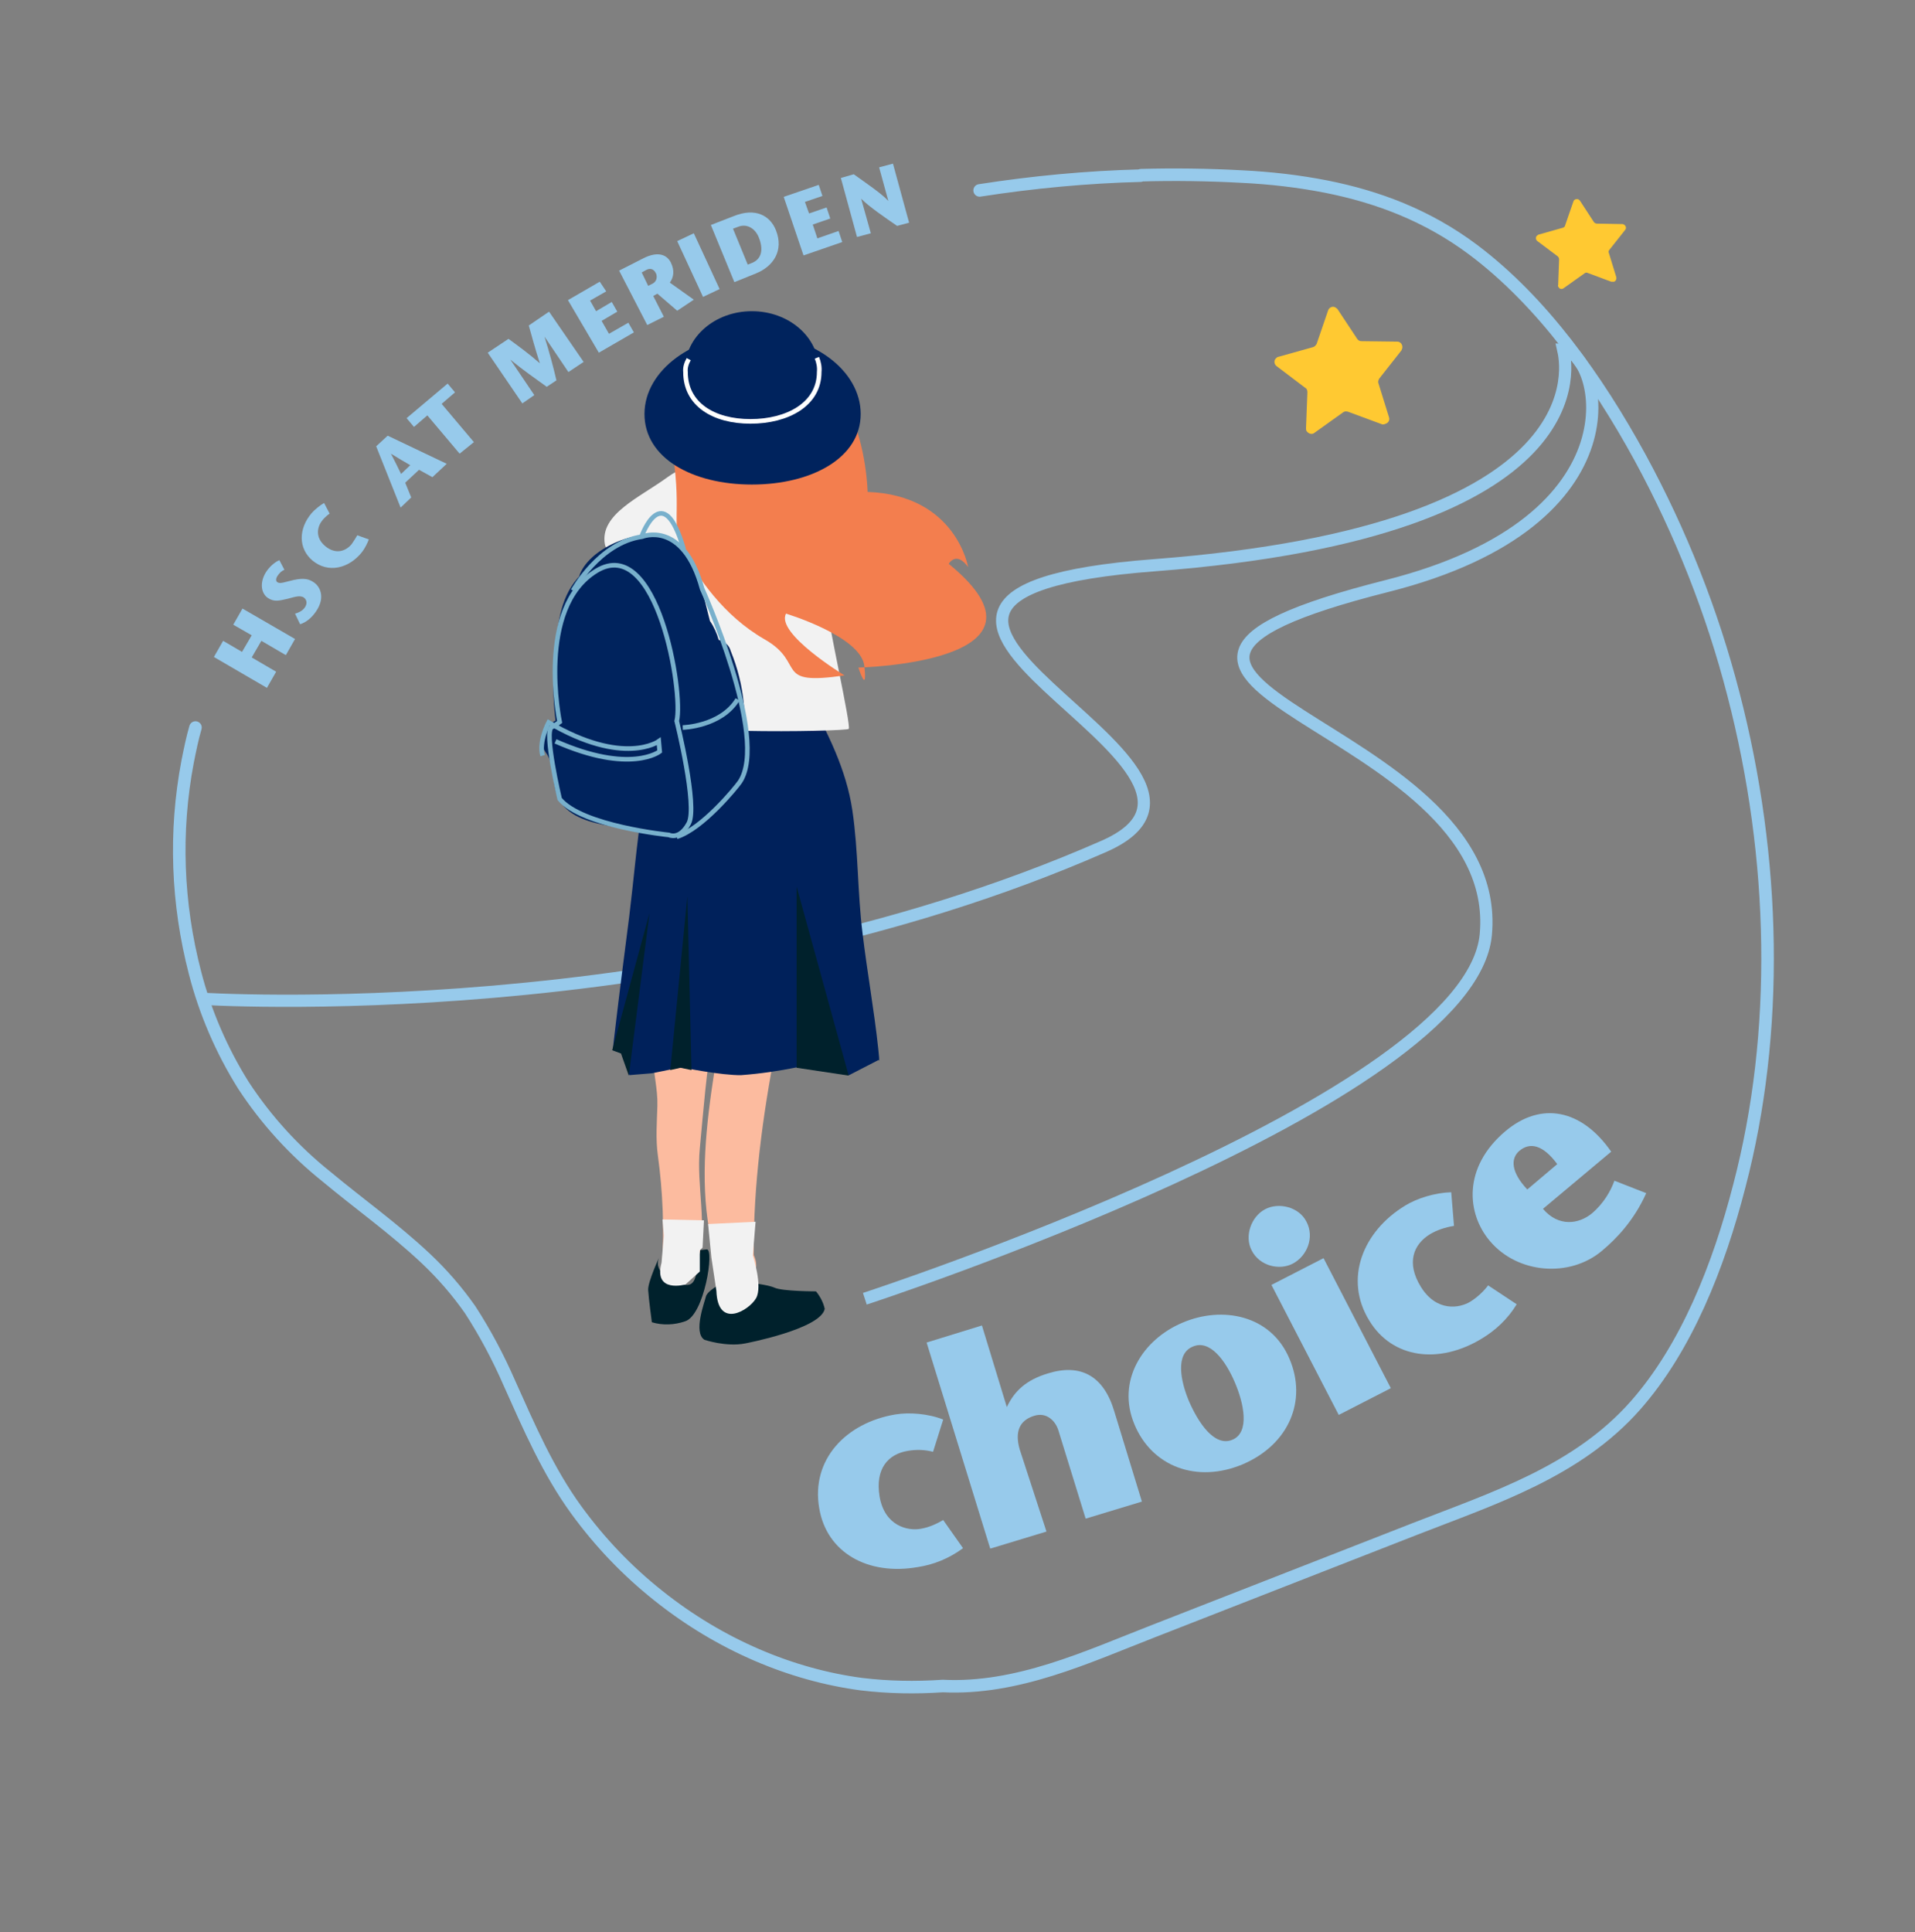 <svg xmlns="http://www.w3.org/2000/svg" xmlns:xlink="http://www.w3.org/1999/xlink" id="Layer_1" x="0px" y="0px" viewBox="0 0 415.4 419.1" style="enable-background:new 0 0 415.4 419.1;" xml:space="preserve">
<rect x="0" y="0" width="415.4" height="419.1" fill="#808080" stroke="none"/>
<style type="text/css">
	.st0{fill:none;stroke:#97CAEB;stroke-width:2.72;stroke-linecap:round;stroke-linejoin:round;}
	.st1{enable-background:new    ;}
	.st2{fill:#97CAEB;}
	.st3{fill:none;stroke:#97CAEB;stroke-width:2.65;stroke-miterlimit:10;}
	.st4{fill:#00212C;}
	.st5{fill:#FCBB9F;}
	.st6{fill:#00215B;}
	.st7{fill:#F2F2F2;}
	.st8{fill:#F37E4E;}
	.st9{fill:#00235D;}
	.st10{fill:none;stroke:#FFFFFF;stroke-miterlimit:10;}
	.st11{fill:none;stroke:#78B0CC;stroke-miterlimit:10;}
	.st12{fill:#FFC932;}
</style>
<path class="st0" d="M42.4,157.8c-0.7,2.4-1.2,4.9-1.7,7.4c-2.9,15.2-2.3,30.8,1.6,45.8c2.2,8.6,5.8,16.9,10.5,24.4  c4.9,7.5,11,14.2,18,19.8c7.2,6,14.7,11.3,21.6,17.8c3.6,3.4,6.8,7.1,9.6,11.1c3.3,5.1,6.1,10.4,8.5,15.9  c4.3,9.6,8.4,19.1,14.5,27.5c5.1,7,11,13.2,17.8,18.6c13.4,10.7,28.9,17.2,44.1,19.2c5.8,0.7,11.7,0.8,17.6,0.4  c16.2,0.8,31.3-6.3,45.7-11.9l56.8-22.2c16.9-6.6,35.1-12.4,47.8-26.8c11-12.5,18-30.1,22.5-47.6c8.7-33.2,8-70.9-1.3-106.7  c-4.6-17.8-11.4-35-20.2-51.2c-9.4-17.2-21.3-33.9-36.2-45.1c-10-7.5-20.8-11.5-31.8-13.7c-6.1-1.2-12.2-1.9-18.4-2.2  c-7.3-0.4-14.6-0.5-21.9-0.3 M247.4,38.1c-11.7,0.3-23.3,1.4-34.9,3.2"></path>
<g class="st1">
	<path class="st2" d="M64,138.6l-2,3.5l-5.3-3.1l-2.1,3.6l5.3,3.1l-2,3.5l-11.5-6.7l2-3.5l4.1,2.4l2.1-3.6l-4-2.3l2-3.5L64,138.6z"></path>
</g>
<g class="st1">
	<path class="st2" d="M61.7,123.6c-0.6,0.2-1.1,0.7-1.5,1.3c-0.4,0.6-0.4,1.2,0,1.4c0.6,0.4,1.7-0.1,3.5-0.5   c2.3-0.5,3.4-0.2,4.5,0.6c1,0.7,2.6,3,0.3,6.3c-0.9,1.3-2.1,2.3-3.4,2.7l-1.1-2.3c0.7-0.2,1.5-0.5,2.1-1.3c0.5-0.7,0.6-1.6-0.2-2.2   c-0.9-0.6-2.3,0-3.6,0.3c-1.8,0.4-2.8,0.7-4.2-0.2c-1.7-1.2-1.7-3.8-0.2-5.9c1-1.4,2.2-2.1,2.7-2.3L61.7,123.6z"></path>
</g>
<g class="st1">
	<path class="st2" d="M80,117c-0.3,0.8-0.8,1.9-1.6,2.9c-2.8,3.4-7.2,4.5-10.6,1.7c-3.1-2.6-3.1-6.9-0.2-10.3   c0.6-0.7,1.8-1.7,2.7-2.2l1.2,2.3c-0.6,0.4-1.4,1.2-1.6,1.5c-1.2,1.5-1.5,3.8,0.7,5.6c2.2,1.8,4.4,1.1,5.7-0.5   c0.5-0.7,0.9-1.4,1.2-1.9L80,117z"></path>
</g>
<g class="st1">
	<path class="st2" d="M84.1,94.5l12.8,6.1l-3.1,2.9l-2.9-1.6l-3,2.8l1.3,3.2l-2.3,2.2l-5.3-13.3L84.1,94.5z M89,100.9   c-1.4-0.8-2.6-1.5-4.2-2.5l0,0c0.9,1.7,1.5,3,2.2,4.4L89,100.9z"></path>
</g>
<g class="st1">
	<path class="st2" d="M99.7,98.4l-7-8.3l-2.9,2.5l-1.6-1.9l8.9-7.5l1.6,1.9l-2.9,2.5l7,8.3L99.7,98.4z"></path>
</g>
<g class="st1">
	<path class="st2" d="M126.6,78.5l-3.3,2.2l-5.2-7.7l0,0c1.1,3.5,1.9,6.5,2.6,9.5l-2.1,1.4c-2.5-1.8-5.1-3.6-7.9-5.9l0,0l5.2,7.7   l-2.6,1.8l-7.5-11l4.5-3c2.2,1.6,4.4,3.2,6.8,5.3l0,0c-1-3.1-1.7-5.7-2.4-8.2l4.4-3L126.6,78.5z"></path>
</g>
<g class="st1">
	<path class="st2" d="M131.5,63.2l-3.5,2l1.3,2.3l3.4-2l1.2,2.1l-3.4,2l1.6,2.8l4.2-2.4l1.2,2.1l-7.6,4.4l-6.7-11.4l6.9-4   L131.5,63.2z"></path>
</g>
<g class="st1">
	<path class="st2" d="M134.3,58.7l5.3-2.7c2.8-1.4,4.9-1,5.9,0.9c0.9,1.8,0.6,3.3-0.2,4.4l5.2,3.7l-3.6,2.4l-4.3-3.7l-0.9,0.5   l2.3,4.5l-3.6,1.8L134.3,58.7z M140.6,62l1-0.5c0.9-0.5,1-1.5,0.7-2.2c-0.6-1.2-1.5-1.1-2.2-0.7l-0.9,0.5L140.6,62z"></path>
</g>
<g class="st1">
	<path class="st2" d="M152.5,64.4l-5.6-12.1l3.6-1.7l5.6,12.1L152.5,64.4z"></path>
</g>
<g class="st1">
	<path class="st2" d="M159.1,46.9c4.9-2,8,0,9.2,3c1.8,4.5-0.6,7.9-4.3,9.4l-4.7,1.9l-5.1-12.4L159.1,46.9z M162.2,57.4l1-0.4   c2.1-0.9,2.4-3,1.4-5.5c-0.9-2.2-2.8-3-4.5-2.3l-1.1,0.4L162.2,57.4z"></path>
</g>
<g class="st1">
	<path class="st2" d="M178.4,42.5l-3.8,1.3l0.9,2.5l3.8-1.3l0.8,2.4l-3.8,1.3l1,3l4.6-1.6l0.8,2.4l-8.4,2.9L170,42.7l7.6-2.6   L178.4,42.5z"></path>
</g>
<g class="st1">
	<path class="st2" d="M197.2,48.3l-2.6,0.7c-2.6-1.8-6-4.1-7.8-5.9l0,0l2.1,7.5l-3,0.8l-3.5-12.8l2.8-0.8c2.5,1.8,6.2,4.3,7.5,5.8   l0,0l-2-7.3l3-0.8L197.2,48.3z"></path>
</g>
<g class="st1">
	<path class="st2" d="M208.9,335.8c-3.1,2.3-6.5,3.6-9.8,4.1c-10.8,1.9-19.8-3.1-21.4-12.8c-1.8-10.5,5.8-18.5,16.5-20.3   c3-0.5,7.1-0.2,10.4,1.1l-2.2,7c-1.9-0.5-3.8-0.5-5.5-0.2c-4.2,0.7-7.1,3.8-6.1,9.9c1.1,6.4,6.1,7.5,8.9,7c1.9-0.3,3.7-1.2,4.9-1.9   L208.9,335.8z"></path>
</g>
<g class="st1">
	<path class="st2" d="M227,332.2l-12.2,3.7l-13.8-44.7l12-3.7l5.4,17.7c1.7-3.6,4.3-5.9,8.9-7.3c7.1-2.2,12.1,0.5,14.4,8.2l6,19.6   l-12.2,3.7l-5.9-19.1c-0.6-2-2.5-4.1-5.3-3.2c-3.2,1-4.2,3.5-3.1,7.3L227,332.2z"></path>
</g>
<g class="st1">
	<path class="st2" d="M246.1,309c-4-9.5,1.8-18.5,10.4-22.1c8.6-3.7,19.2-1.7,23.2,7.8c3.9,9.1-0.1,18.6-10.1,22.9   C259.6,321.8,249.9,318.1,246.1,309z M257.9,303.9c2,4.6,5.5,10,9.4,8.4s2.5-8,0.5-12.6c-1.9-4.4-5.3-9.3-9.1-7.6   C254.9,293.7,256.1,299.6,257.9,303.9z"></path>
</g>
<g class="st1">
	<path class="st2" d="M271.5,271.2c-1.6-3.1-0.1-7.3,2.9-8.9c3-1.6,7.4-0.5,9,2.7c1.8,3.4,0.1,7.5-3,9.1   C277.5,275.6,273.2,274.6,271.5,271.2z M287.1,272.9l14.6,28.2l-11.3,5.8l-14.6-28.2L287.1,272.9z"></path>
</g>
<g class="st1">
	<path class="st2" d="M329,282.9c-2,3.3-4.7,5.7-7.5,7.4c-9.3,5.7-19.5,4.4-24.5-3.9c-5.5-9-1.4-19.3,7.8-24.9   c2.6-1.6,6.5-2.8,10-2.9l0.6,7.3c-1.9,0.3-3.7,0.9-5.2,1.8c-3.6,2.2-5.2,6.2-2,11.4c3.4,5.5,8.4,4.7,10.8,3.2c1.6-1,3-2.4,3.8-3.5   L329,282.9z"></path>
</g>
<g class="st1">
	<path class="st2" d="M334.7,262.2c3.4,4,7.8,3.3,10.6,1c2.6-2.2,4.1-4.9,4.9-7.1l6.9,2.7c-2.7,6-6.5,9.9-9.6,12.5   c-7,5.9-18.3,5-24.3-2.1c-5.1-6-5.9-16,3.3-23.8c7.8-6.6,16.6-4.8,23,4.4L334.7,262.2z M337.8,252.5c-3.1-4.2-5.9-4.8-8.2-2.9   c-2,1.7-1.8,4.7,1.7,8.4L337.8,252.5z"></path>
</g>
<path class="st3" d="M187.6,281.7c0,0,131.4-42.8,134.7-79c4.3-46.8-104.1-54.7-21.4-75.6c56.2-14.2,46.3-50.8,38.2-51.2  c0.5,2.2,9.5,39.2-88.7,46.7c-86.5,6.6,29,43.5-11,61c-91.1,40-196.2,33-196.2,33"></path>
<path class="st4" d="M142.9,273c0.4-1-2.4,5-2.3,6.8s0.8,7,0.8,7c2.3,0.7,4.9,0.6,7.2-0.2c4.2-1.3,6.4-15.8,4.7-15.6  s-2.3,0.2-2.3,0.2s1.1,7.3-1.8,7.5S141.7,276,142.9,273z"></path>
<path class="st4" d="M155.4,279c-0.4,0.3-2.1,1.3-2.3,2.3s-2.8,7.7-0.3,9.3c0,0,4.7,1.6,8.8,0.8c0,0,16.4-3.1,17.3-7.5  c-0.3-1.4-1-2.7-1.9-3.8c0,0-7.3,0-9-0.8S157.9,277.3,155.4,279z"></path>
<path class="st5" d="M177,170.7c-0.6-0.1-1.2-0.1-1.8,0c-2.8-2.5-8-1.6-12.4-0.2c-4.3-0.2-8.6,1.2-12,3.9c-1.1,0.9-2.1,1.9-2.8,3.1  c-0.9,0.4-1.7,1.1-2.2,2c-1.7,1.2-2.6,3.3-2.1,5.4c4.6,14.6-2.1,29.6-2,44.4c0,3.5,1,6.9,0.9,10.5c-0.1,3.7-0.4,7.1,0.1,10.8  c1.1,8,1.4,16,0.9,24.1c-0.1,2.9,1.6,3.6,3.4,3.1c2.3,0.1,3.7-2.2,4.3-4.1c2.3-7.8-0.3-16.5,0.5-24.6c0.8-8.4,1.4-16.8,2.9-25  c1.4-7.1,2.3-14.3,2.8-21.6c0.3-4.9,1.1-9.6,1.4-14.4c1,6,0.4,12.8-0.2,18.7c-2,22-10.3,46.7-2.7,68.3c0,2,0.1,4,0.2,6.1  c0.3,5.9,7.8,3.1,7.5-1.8c-0.1-1-0.1-1.9-0.1-2.9c0.5-1.2,0.6-2.5,0.1-3.8l-0.2-0.5c-0.2-30.4,8.1-59.6,14.4-89.2  c0.1-0.4,0.1-0.9,0.1-1.3c0.5-1.8,1.1-3.5,1.6-5.2C180.1,174.3,180,171.1,177,170.7z"></path>
<path class="st6" d="M190.5,227.4c-0.9-8.4-2.4-16.6-3.4-25c-1.1-8.8-0.9-17.8-2.2-26.6s-5.3-16.8-9.6-24.6c-0.6-1.2-2.1-1.7-3.4-1  c-0.2,0.1-0.5,0.3-0.6,0.5c-0.5-0.2-1-0.3-1.4-0.2c0-0.5,0.1-1,0.1-1.5c0-1.4-1.1-2.6-2.5-2.6c-0.1,0-0.3,0-0.4,0  c0.1-1.4-1-2.7-2.4-2.8c-1.2-0.1-2.3,0.7-2.7,1.8c-0.3,0.7-0.6,1.5-0.8,2.3c0-0.1,0-0.3,0.1-0.4c0.4-2.7-4.1-3.5-5-1.3  c-1.4-0.5-2.9,0.3-3.4,1.7c-0.3,0.6-0.5,1.2-0.7,1.9c-0.6-0.1-1.2,0-1.7,0.3c-1.1-0.4-2.4,0-3.1,1c-0.9,0-1.7,0.5-1.9,1.4  c-6.4,14.4-7.1,31-9,46.4c-1.1,8.6-2.2,17.1-3.2,25.7c-0.5,4-0.3,3.4-0.3,3.4l1.9,0.7l1.6,4.7l4.9-0.4l6.4-1.3c0,0,8.8,1.8,13,1.7  c4.1-0.3,8.1-0.9,12.1-1.7l11.3,1.7l6.4-3.3C190.6,230,190.9,230.9,190.5,227.4z"></path>
<polygon class="st4" points="172.8,231.6 172.8,192.3 184.1,233.3 "></polygon>
<polygon class="st4" points="150,232.1 149.1,194.4 145.4,232.1 147.6,231.6 "></polygon>
<polygon class="st4" points="136.4,233.3 140.9,198 132.8,227.8 134.7,228.5 "></polygon>
<path class="st7" d="M143.7,264.5l9,0.2l-0.3,5.9l-0.6,0.6v4.6l-3.1,2.8c0,0-7,2-5.2-4.7l0.5-5.9L143.7,264.5z"></path>
<path class="st7" d="M153.6,265.5l10.3-0.5l-0.6,7.3c0,0,2.2,6.7,0.7,9.3s-8.3,6.8-8.6-1.6l-1.1-7.3L153.6,265.5z"></path>
<path class="st7" d="M176.1,104.4c-3.1-2-6.7-3-10.4-2.9c-2.3,0.3-10.3-1.4-12.6-1.3c-3,0.4-5.8,1.5-8.3,3.3  c-6,4.4-14.7,8-13.6,14.5c0.5,3.1,9.8,11.2,10.5,14.2c0.4,1.8-1.8,19.8-2.3,23.2c-0.7,4.1,44.1,3.3,44.7,2.7s-4.6-23.4-4.4-25.2  c0.3-2.2,0.3-4.4,0-6.6c-0.6-3.5-1.4-6.9-1.3-10.5C178.5,112.3,178.1,105.8,176.1,104.4z"></path>
<path class="st8" d="M155.8,76.2c-1.9,0.7-11.7,9.4-9.8,22.5s-0.6,15.3,2.3,20.8s8.5,14,17.6,19.2s1.6,10.1,17.3,7.8  c0,0-15-9.1-12.7-13.4c0,0,16.3,4.9,17,11.4s-1.3,0.3-1.3,0.3s45.9-1,19.6-22.5c0,0,1.6-2.9,4.2,0.7c0,0-2.6-15.6-21.8-16.3  c0,0-0.6-37.8-30.9-30.6"></path>
<path class="st9" d="M139.8,89.8c0,9.5,10.3,15.3,23.3,15.3s23.6-5.8,23.6-15.3s-10.5-17.3-23.4-17.3S139.8,80.3,139.8,89.8z"></path>
<path class="st9" d="M177.6,80.1c0,7-6.9,10.7-14.9,10.7s-14.1-3.7-14.1-10.7s6.5-12.6,14.5-12.6S177.6,73.1,177.6,80.1z"></path>
<path class="st10" d="M177.2,77.6c0.4,1,0.6,2,0.5,3.1c0,7-6.9,10.7-14.9,10.7s-14.1-3.7-14.1-10.7c-0.1-1,0.2-1.9,0.7-2.8"></path>
<path class="st9" d="M158.5,141.2c-0.3-1.2-1.3-2.1-2.6-2.4c-0.4-1.4-1-2.8-1.9-4.1c-1.9-7.1-3.1-16-10.2-18.3  c-5.5-1.8-16.3,2.5-18.2,8.7c-0.1,0.1-0.2,0.2-0.3,0.3c-4,4.6-4.4,10.8-4.9,16.5c-0.5,4.8-0.5,9.6,0.1,14.4  c-2.3,1.1-3.9,4.4-2.2,6.8c2.6,3.4,0.8,8.3,4,11.8c3,3.2,7.6,3.8,11.7,4.6c4.7,1,10.3,3.2,14.9,1c3.3-1.6,6-5.1,8.4-8.3  c0.3-0.2,0.5-0.4,0.8-0.6c1.6-1.3,2.6-3.1,2.9-5.1c0.2-0.8,0.1-1.7-0.2-2.5C162.3,156.5,161.5,148.5,158.5,141.2z"></path>
<path class="st11" d="M145.1,181.1c0,0-18.9-1.9-23.7-7.8c0,0-3.5-14.8-1.7-15.6c0.6-0.3,1.2-0.7,1.7-1.1c0,0-5.2-24.8,8-32.8  s18.9,26.5,17.4,32.6c0,0,4.6,18.5,2.6,22.2S145.1,181.1,145.1,181.1z"></path>
<path class="st11" d="M117.7,163.9c-0.9-3,1.3-7.2,1.3-7.2c16.3,9.6,23.9,4.1,23.9,4.1l0.2,2.2c0,0-6.3,5-22.6-2.2"></path>
<path class="st11" d="M124.3,128.1c0,0,5.7-10.4,15-11.7c0,0,8.9-3.7,13,11.3c0,0,14.6,32.3,8.2,41.9c-0.9,1.3-8.2,10.2-13.7,11.9"></path>
<path class="st11" d="M148.1,157.8c0,0,8.3-0.2,11.9-6.1"></path>
<path class="st11" d="M139.2,116.3c0,0,4.6-12.8,9.1,2.8"></path>
<path class="st12" d="M299.7,92l-7.3-2.7c-0.4-0.1-0.7-0.1-1,0.1l-6.3,4.5c-0.5,0.4-1.2,0.2-1.6-0.3c-0.2-0.2-0.2-0.5-0.2-0.7  l0.3-7.8c0-0.4-0.1-0.8-0.5-1l-6.2-4.7c-0.5-0.4-0.6-1.1-0.2-1.6c0.2-0.2,0.4-0.4,0.6-0.4l7.5-2.1c0.4-0.1,0.6-0.4,0.8-0.7l2.5-7.3  c0.2-0.6,0.9-0.9,1.4-0.7c0.2,0.1,0.4,0.2,0.6,0.4l4.3,6.5c0.2,0.3,0.5,0.5,0.9,0.5l7.8,0.1c0.6,0,1.1,0.5,1.1,1.2  c0,0.2-0.1,0.5-0.2,0.7l-4.8,6.1c-0.2,0.3-0.3,0.7-0.2,1l2.3,7.4c0.2,0.6-0.1,1.2-0.7,1.4C300.2,92.1,299.9,92.1,299.7,92z"></path>
<path class="st12" d="M349.5,61.1l-5.1-1.9c-0.2-0.1-0.5-0.1-0.7,0.1l-4.5,3.2c-0.4,0.3-0.9,0.2-1.1-0.2c-0.1-0.1-0.2-0.3-0.1-0.5  l0.2-5.5c0-0.3-0.1-0.5-0.3-0.7l-4.4-3.3c-0.4-0.3-0.4-0.8-0.2-1.1c0.1-0.1,0.3-0.2,0.4-0.3l5.3-1.5c0.3-0.1,0.5-0.3,0.5-0.5  l1.8-5.2c0.1-0.4,0.6-0.6,1-0.5c0.2,0.1,0.3,0.2,0.4,0.3l3,4.6c0.1,0.2,0.4,0.4,0.7,0.4l5.5,0.1c0.4,0,0.8,0.4,0.8,0.8  c0,0.2-0.1,0.4-0.2,0.5l-3.4,4.3c-0.2,0.2-0.2,0.5-0.1,0.7l1.6,5.2c0.1,0.4-0.1,0.9-0.5,1C349.9,61.1,349.7,61.1,349.5,61.1z"></path>
</svg>